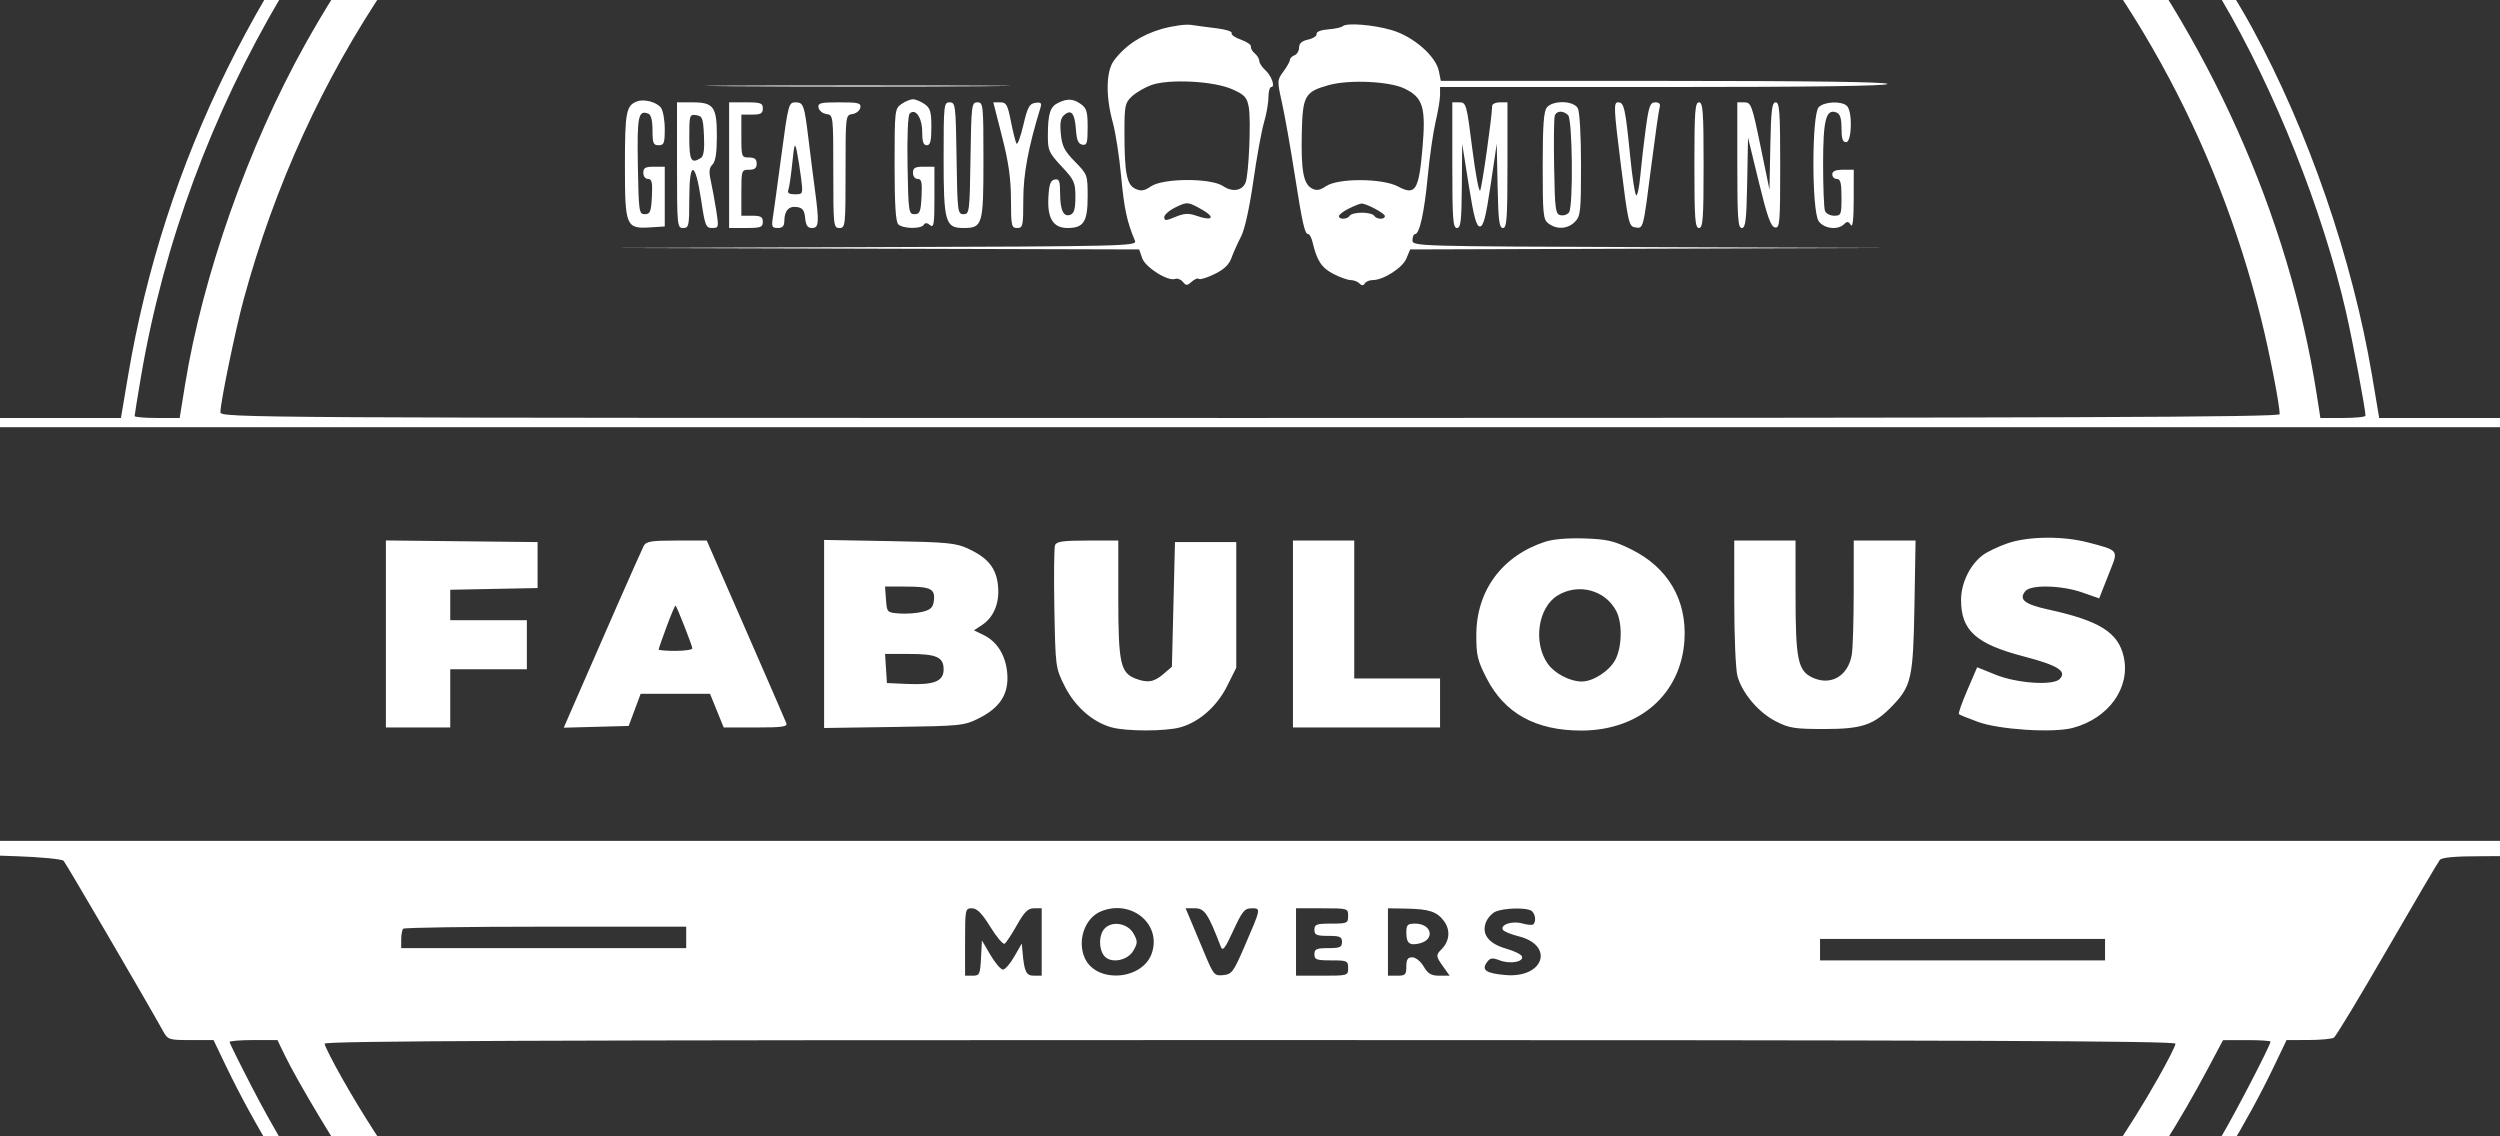 <svg width="132" height="60" viewBox="0 0 132 60" fill="none" xmlns="http://www.w3.org/2000/svg">
<rect x="0" y="0" width="132" height="60" fill="#333333" stroke="none"/>
<path fill-rule="evenodd" clip-rule="evenodd" d="M60.583 -29.916C56.872 -29.658 51.288 -28.471 46.92 -27.01C37.457 -23.847 28.325 -17.935 21.877 -10.798C13.778 -1.835 8.671 8.518 6.761 19.845L6.386 22.069H2.377H-1.632L-1.59 33.598L-1.549 45.126L0.83 45.207C2.139 45.251 3.277 45.361 3.359 45.45C3.484 45.585 7.721 52.84 8.597 54.418C8.866 54.903 8.9 54.915 10.073 54.915H11.274L11.915 56.251C14.956 62.588 19.852 69.174 25.148 74.054C34.332 82.516 44.869 87.556 57.398 89.481C59.583 89.817 60.908 89.913 64.354 89.982C71.61 90.127 77.201 89.417 83.235 87.583C92.451 84.784 100.495 80.103 107.557 73.431C112.387 68.868 117.193 62.291 120.056 56.324L120.732 54.915L121.885 54.913C122.519 54.911 123.124 54.855 123.229 54.789C123.334 54.722 124.598 52.63 126.037 50.139C127.476 47.649 128.728 45.52 128.818 45.409C128.936 45.265 129.625 45.207 131.21 45.207C133.382 45.207 133.439 45.198 133.534 44.843C133.664 44.359 133.665 23.223 133.535 22.575L133.434 22.069H129.527H125.621L125.247 19.845C124.209 13.671 121.886 6.936 118.907 1.461C117.568 -1 114.561 -5.565 113.002 -7.505C105.354 -17.014 95 -24.048 83.525 -27.529C77.531 -29.347 72.557 -30.039 65.76 -29.998C63.358 -29.984 61.028 -29.947 60.583 -29.916ZM61.392 -29.272C53.159 -28.73 44.106 -25.92 36.313 -21.487C34.518 -20.466 30.597 -17.803 28.971 -16.499C17.625 -7.407 9.849 5.74 7.441 19.903C7.258 20.981 7.108 21.909 7.108 21.966C7.108 22.023 7.643 22.069 8.297 22.069H9.487L9.768 20.33C10.702 14.555 13.113 7.717 16.107 2.349C24.216 -12.184 37.907 -22.305 54.213 -25.821C58.007 -26.639 59.897 -26.829 65.032 -26.908C70.571 -26.994 73.136 -26.775 77.721 -25.821C86.476 -24 94.724 -20.094 101.842 -14.398C104.126 -12.571 108.562 -8.13 110.391 -5.841C116.622 1.954 120.856 11.416 122.321 20.815L122.516 22.069H123.707C124.363 22.069 124.898 22.015 124.898 21.948C124.895 21.597 124.226 18.033 123.873 16.487C122.646 11.114 120.103 4.731 117.285 -0.05C113.589 -6.322 108.451 -12.196 102.651 -16.779C94.629 -23.119 84.386 -27.461 74.093 -28.884C70.874 -29.329 64.991 -29.509 61.392 -29.272ZM63.172 -24.904C52.316 -24.351 41.728 -20.523 33.083 -14.027C23.103 -6.528 16.139 3.753 12.86 15.829C12.429 17.416 11.638 21.255 11.638 21.759C11.638 22.064 12.508 22.069 66.003 22.069C109.388 22.069 120.368 22.029 120.368 21.867C120.367 21.378 119.825 18.594 119.393 16.859C117.005 7.264 112.279 -1.276 105.496 -8.248C94.337 -19.72 79.1 -25.716 63.172 -24.904ZM65.259 -13.81L64.606 -11.828L62.352 -11.747L60.097 -11.666L61.904 -10.324L63.71 -8.981L62.998 -6.857C62.606 -5.688 62.303 -4.715 62.324 -4.694C62.345 -4.673 63.145 -5.232 64.102 -5.936C65.059 -6.641 65.915 -7.217 66.005 -7.217C66.133 -7.217 68.419 -5.612 69.519 -4.75C69.741 -4.576 69.577 -5.196 68.771 -7.573L68.294 -8.98L70.102 -10.323L71.909 -11.666L69.655 -11.747L67.4 -11.828L66.747 -13.81C66.388 -14.9 66.053 -15.792 66.003 -15.792C65.953 -15.792 65.619 -14.9 65.259 -13.81ZM56.215 -10.294L55.752 -8.846L54.235 -8.8L52.718 -8.754L53.94 -7.88C54.612 -7.4 55.163 -6.995 55.163 -6.98C55.163 -6.966 54.949 -6.321 54.687 -5.548C54.426 -4.775 54.249 -4.143 54.295 -4.143C54.341 -4.143 54.915 -4.518 55.572 -4.976L56.767 -5.81L57.923 -4.967C58.559 -4.502 59.108 -4.151 59.143 -4.186C59.178 -4.221 59.025 -4.784 58.803 -5.438C58.58 -6.092 58.398 -6.716 58.398 -6.825C58.398 -6.935 58.924 -7.413 59.567 -7.889L60.735 -8.754L59.217 -8.835L57.699 -8.916L57.243 -10.274C56.992 -11.022 56.762 -11.658 56.732 -11.688C56.702 -11.717 56.47 -11.09 56.215 -10.294ZM74.796 -10.372L74.31 -8.916L72.791 -8.835L71.272 -8.754L72.44 -7.889C73.082 -7.413 73.608 -6.935 73.608 -6.825C73.608 -6.716 73.426 -6.092 73.204 -5.438C72.981 -4.784 72.828 -4.221 72.863 -4.186C72.898 -4.151 73.447 -4.502 74.083 -4.967L75.24 -5.81L76.434 -4.976C77.091 -4.518 77.666 -4.143 77.711 -4.143C77.757 -4.143 77.58 -4.775 77.319 -5.548C77.058 -6.321 76.844 -6.966 76.844 -6.98C76.844 -6.995 77.394 -7.4 78.066 -7.88L79.289 -8.754L77.775 -8.8L76.261 -8.846L75.772 -10.337L75.283 -11.828L74.796 -10.372ZM50.082 -7.847C50.043 -7.723 49.908 -7.294 49.783 -6.893L49.555 -6.165L48.541 -6.084L47.527 -6.003L48.27 -5.481C49.093 -4.903 49.121 -4.81 48.771 -3.819C48.415 -2.809 48.455 -2.777 49.28 -3.407C49.693 -3.722 50.102 -3.981 50.189 -3.981C50.275 -3.981 50.702 -3.72 51.136 -3.401C51.571 -3.082 51.926 -2.852 51.926 -2.89C51.926 -2.928 51.781 -3.383 51.603 -3.9C51.425 -4.417 51.279 -4.854 51.279 -4.871C51.279 -4.887 51.644 -5.149 52.09 -5.452L52.9 -6.003L51.887 -6.084L50.875 -6.165L50.595 -7.038C50.28 -8.022 50.186 -8.171 50.082 -7.847ZM81.43 -7.107L81.132 -6.165L80.119 -6.084L79.106 -6.003L79.917 -5.452C80.362 -5.149 80.727 -4.887 80.727 -4.871C80.727 -4.854 80.582 -4.417 80.403 -3.9C80.225 -3.383 80.08 -2.928 80.08 -2.89C80.08 -2.852 80.436 -3.082 80.87 -3.401C81.305 -3.72 81.731 -3.981 81.818 -3.981C81.904 -3.981 82.313 -3.722 82.726 -3.407C83.552 -2.777 83.591 -2.809 83.235 -3.819C82.885 -4.81 82.913 -4.903 83.736 -5.481L84.48 -6.003L83.458 -6.084L82.436 -6.165L82.183 -7.006C82.044 -7.469 81.885 -7.893 81.829 -7.948C81.774 -8.004 81.594 -7.625 81.43 -7.107ZM61.322 1.534C60.259 1.841 59.406 2.407 58.816 3.197C58.398 3.756 58.373 5.082 58.754 6.456C58.902 6.99 59.102 8.285 59.199 9.334C59.356 11.027 59.505 11.721 59.931 12.724C60.044 12.991 59.301 13.009 46.159 13.049L32.268 13.091L46.207 13.131L60.147 13.17L60.307 13.63C60.478 14.121 61.671 14.871 62.049 14.726C62.164 14.682 62.347 14.752 62.455 14.883C62.627 15.091 62.685 15.089 62.925 14.873C63.075 14.737 63.243 14.671 63.298 14.726C63.353 14.78 63.721 14.668 64.117 14.477C64.629 14.229 64.891 13.979 65.025 13.609C65.129 13.323 65.355 12.82 65.527 12.491C65.718 12.129 65.972 10.982 66.173 9.579C66.355 8.306 66.61 6.905 66.739 6.466C66.868 6.028 66.974 5.427 66.974 5.132C66.974 4.836 67.04 4.595 67.121 4.595C67.35 4.595 67.136 3.998 66.796 3.69C66.627 3.537 66.489 3.323 66.489 3.214C66.489 3.105 66.382 2.928 66.251 2.819C66.121 2.711 66.029 2.548 66.049 2.456C66.068 2.365 65.829 2.202 65.518 2.093C65.206 1.985 64.988 1.83 65.032 1.749C65.077 1.668 64.729 1.555 64.259 1.497C63.789 1.44 63.17 1.357 62.883 1.314C62.597 1.27 61.895 1.37 61.322 1.534ZM70.892 1.386C70.828 1.448 70.485 1.522 70.129 1.55C69.742 1.581 69.497 1.678 69.518 1.792C69.538 1.896 69.338 2.03 69.073 2.088C68.74 2.161 68.592 2.291 68.592 2.509C68.592 2.683 68.483 2.867 68.349 2.918C68.216 2.969 68.107 3.079 68.107 3.162C68.107 3.245 67.953 3.521 67.766 3.775C67.431 4.227 67.43 4.26 67.689 5.427C67.834 6.082 68.13 7.746 68.346 9.125C68.774 11.857 68.889 12.361 69.079 12.361C69.148 12.361 69.251 12.562 69.308 12.806C69.531 13.761 69.778 14.136 70.393 14.457C70.743 14.639 71.158 14.788 71.315 14.788C71.473 14.788 71.681 14.867 71.777 14.964C71.904 15.091 71.984 15.091 72.062 14.964C72.122 14.867 72.31 14.788 72.48 14.788C73.045 14.788 74.054 14.142 74.258 13.648L74.456 13.17L87.097 13.131L99.739 13.091L87.159 13.049C74.714 13.007 74.579 13.003 74.579 12.684C74.579 12.506 74.64 12.361 74.715 12.361C74.953 12.361 75.207 11.205 75.388 9.287C75.486 8.264 75.671 6.977 75.8 6.429C75.929 5.88 76.035 5.243 76.035 5.013V4.595H87.846C95.613 4.595 99.658 4.539 99.658 4.433C99.658 4.327 95.62 4.271 87.867 4.271H76.075L75.972 3.756C75.814 2.963 74.633 1.931 73.5 1.595C72.521 1.304 71.093 1.19 70.892 1.386ZM60.77 4.498C60.428 4.625 59.972 4.893 59.758 5.095C59.4 5.432 59.37 5.581 59.371 7.009C59.373 9.152 59.493 9.762 59.953 9.971C60.249 10.106 60.421 10.078 60.779 9.836C61.422 9.4 63.942 9.394 64.579 9.826C65.067 10.157 65.585 10.078 65.764 9.645C65.938 9.227 66.061 6.326 65.933 5.648C65.837 5.135 65.717 5.006 65.063 4.713C64.088 4.275 61.693 4.155 60.77 4.498ZM70.155 4.494C68.892 4.848 68.777 5.053 68.735 7.022C68.692 9.005 68.82 9.71 69.263 9.947C69.511 10.08 69.683 10.053 70.019 9.827C70.66 9.396 73.003 9.409 73.821 9.849C74.734 10.34 74.915 10.055 75.107 7.817C75.293 5.655 75.138 5.145 74.148 4.672C73.348 4.289 71.223 4.194 70.155 4.494ZM38.78 4.554C42.362 4.579 48.223 4.579 51.805 4.554C55.387 4.53 52.456 4.51 45.293 4.51C38.129 4.51 35.198 4.53 38.78 4.554ZM33.643 5.351C33.061 5.567 32.996 5.906 32.996 8.727C32.996 11.966 33.047 12.089 34.352 12.005L35.099 11.957L35.099 10.379L35.099 8.802H34.533C34.075 8.802 33.967 8.863 33.967 9.125C33.967 9.31 34.075 9.449 34.217 9.449C34.42 9.449 34.459 9.626 34.42 10.379C34.377 11.185 34.328 11.309 34.047 11.309C33.739 11.309 33.722 11.187 33.679 8.733C33.634 6.121 33.7 5.797 34.235 6.002C34.375 6.056 34.452 6.365 34.452 6.877C34.452 7.561 34.496 7.669 34.776 7.669C35.059 7.669 35.099 7.561 35.099 6.81C35.099 6.338 35.008 5.832 34.897 5.686C34.67 5.39 34.012 5.214 33.643 5.351ZM47.594 5.494C47.245 5.739 47.234 5.831 47.234 8.698C47.234 10.778 47.291 11.707 47.428 11.844C47.667 12.083 48.633 12.1 48.776 11.868C48.848 11.752 48.953 11.758 49.109 11.888C49.303 12.049 49.338 11.831 49.338 10.439V8.802H48.771C48.313 8.802 48.205 8.863 48.205 9.125C48.205 9.31 48.313 9.449 48.456 9.449C48.659 9.449 48.697 9.626 48.658 10.379C48.616 11.185 48.566 11.309 48.286 11.309C47.978 11.309 47.96 11.187 47.918 8.733C47.891 7.196 47.937 6.092 48.032 5.997C48.335 5.695 48.691 6.215 48.691 6.961C48.691 7.482 48.754 7.669 48.933 7.669C49.122 7.669 49.176 7.454 49.176 6.707C49.176 5.897 49.119 5.706 48.816 5.494C48.618 5.355 48.343 5.242 48.205 5.242C48.067 5.242 47.792 5.355 47.594 5.494ZM55.864 5.433C55.446 5.635 55.33 6.007 55.327 7.15C55.325 7.943 55.378 8.064 56.052 8.785C56.721 9.5 56.781 9.631 56.781 10.401C56.781 11.02 56.713 11.265 56.522 11.338C56.155 11.479 55.977 11.11 55.974 10.206C55.972 9.55 55.926 9.434 55.688 9.479C55.469 9.521 55.394 9.726 55.356 10.395C55.291 11.529 55.604 12.038 56.368 12.038C57.22 12.038 57.428 11.711 57.428 10.374C57.428 9.237 57.417 9.207 56.758 8.536C56.201 7.969 56.075 7.72 56.012 7.067C55.955 6.468 56 6.228 56.204 6.06C56.571 5.755 56.75 5.99 56.811 6.859C56.848 7.397 56.935 7.599 57.145 7.639C57.389 7.685 57.428 7.559 57.428 6.719C57.428 5.897 57.372 5.707 57.068 5.494C56.658 5.206 56.364 5.192 55.864 5.433ZM35.746 8.721C35.746 11.93 35.757 12.038 36.07 12.038C36.371 12.038 36.394 11.93 36.394 10.487C36.394 8.445 36.71 8.479 37.019 10.554C37.222 11.915 37.27 12.038 37.601 12.038C37.95 12.038 37.958 12.006 37.817 11.107C37.737 10.595 37.607 9.893 37.53 9.547C37.422 9.069 37.444 8.86 37.619 8.686C37.78 8.525 37.85 8.069 37.85 7.184C37.85 5.629 37.684 5.404 36.544 5.404H35.746V8.721ZM38.497 8.721V12.038H39.387C40.169 12.038 40.277 11.998 40.277 11.714C40.277 11.452 40.169 11.39 39.711 11.39H39.144V10.177C39.144 8.99 39.153 8.963 39.549 8.963C39.845 8.963 39.953 8.877 39.953 8.64C39.953 8.402 39.845 8.316 39.549 8.316C39.156 8.316 39.144 8.284 39.144 7.184V6.051H39.711C40.169 6.051 40.277 5.989 40.277 5.727C40.277 5.443 40.169 5.404 39.387 5.404H38.497V8.721ZM41.258 8.195C41.054 9.73 40.849 11.223 40.803 11.512C40.731 11.967 40.766 12.038 41.065 12.038C41.314 12.038 41.41 11.937 41.412 11.674C41.416 11.127 41.644 10.87 42.075 10.931C42.378 10.974 42.472 11.099 42.512 11.512C42.55 11.907 42.641 12.038 42.876 12.038C43.24 12.038 43.261 11.759 43.027 10.015C42.943 9.392 42.795 8.227 42.699 7.426C42.468 5.523 42.427 5.404 41.995 5.404C41.646 5.404 41.615 5.519 41.258 8.195ZM43.219 5.687C43.249 5.843 43.436 5.993 43.636 6.022C43.996 6.073 43.998 6.09 43.998 9.056C43.998 11.93 44.01 12.038 44.322 12.038C44.634 12.038 44.645 11.93 44.645 9.056C44.645 6.09 44.648 6.073 45.008 6.022C45.207 5.993 45.395 5.843 45.424 5.687C45.472 5.439 45.336 5.404 44.322 5.404C43.308 5.404 43.172 5.439 43.219 5.687ZM49.823 8.361C49.823 11.731 49.911 12.038 50.872 12.038C51.88 12.038 51.926 11.881 51.926 8.467C51.926 5.523 51.914 5.404 51.607 5.404C51.301 5.404 51.285 5.538 51.242 8.357C51.2 11.187 51.185 11.309 50.875 11.309C50.565 11.309 50.549 11.187 50.507 8.357C50.465 5.538 50.448 5.404 50.143 5.404C49.836 5.404 49.823 5.523 49.823 8.361ZM52.911 7.224C53.255 8.572 53.377 9.433 53.379 10.541C53.382 11.929 53.406 12.038 53.706 12.038C54.007 12.038 54.03 11.93 54.03 10.541C54.031 9.188 54.297 7.765 54.94 5.674C55.012 5.438 54.956 5.388 54.663 5.431C54.352 5.476 54.254 5.66 54.031 6.61C53.885 7.229 53.724 7.666 53.671 7.581C53.619 7.496 53.487 6.971 53.377 6.415C53.204 5.531 53.133 5.404 52.813 5.404H52.447L52.911 7.224ZM76.682 8.721C76.682 11.561 76.717 12.038 76.925 12.038C77.128 12.038 77.17 11.675 77.185 9.813L77.203 7.588L77.549 9.772C77.816 11.452 77.952 11.957 78.138 11.957C78.326 11.957 78.454 11.462 78.705 9.772L79.028 7.588L79.073 9.813C79.11 11.643 79.16 12.038 79.356 12.038C79.558 12.038 79.594 11.533 79.594 8.721V5.404H79.19C78.968 5.404 78.785 5.492 78.785 5.599C78.785 6.115 78.252 9.879 78.153 10.059C78.091 10.172 77.903 9.171 77.734 7.834C77.439 5.494 77.414 5.404 77.055 5.404H76.682V8.721ZM81.677 5.671C81.508 5.876 81.455 6.607 81.455 8.759C81.455 11.363 81.479 11.596 81.769 11.808C82.212 12.132 82.775 12.093 83.154 11.714C83.452 11.416 83.478 11.175 83.478 8.71C83.478 7.172 83.406 5.896 83.31 5.717C83.093 5.312 82.001 5.281 81.677 5.671ZM85.578 8.68C85.966 11.792 86.005 11.959 86.345 12.008C86.776 12.069 86.754 12.157 87.204 8.64C87.392 7.171 87.582 5.843 87.626 5.687C87.683 5.488 87.615 5.404 87.396 5.404C87.131 5.404 87.06 5.595 86.902 6.739C86.801 7.473 86.67 8.605 86.611 9.255C86.552 9.905 86.45 10.378 86.385 10.307C86.319 10.235 86.182 9.34 86.08 8.316C85.82 5.705 85.754 5.404 85.438 5.404C85.192 5.404 85.204 5.682 85.578 8.68ZM89.464 8.721C89.464 11.561 89.499 12.038 89.707 12.038C89.915 12.038 89.95 11.561 89.95 8.721C89.95 5.88 89.915 5.404 89.707 5.404C89.499 5.404 89.464 5.88 89.464 8.721ZM91.73 8.721C91.73 11.534 91.766 12.038 91.968 12.038C92.165 12.038 92.214 11.625 92.251 9.651L92.296 7.264L92.865 9.609C93.306 11.422 93.498 11.966 93.715 12.007C93.973 12.057 93.995 11.801 93.995 8.733C93.995 5.909 93.959 5.404 93.757 5.404C93.56 5.404 93.51 5.807 93.473 7.709L93.428 10.015L92.953 7.709C92.507 5.544 92.455 5.404 92.104 5.404H91.73V8.721ZM96.029 5.658C95.656 6.031 95.654 11.146 96.026 11.678C96.306 12.078 97.039 12.165 97.367 11.837C97.527 11.677 97.599 11.685 97.72 11.877C97.822 12.038 97.874 11.593 97.876 10.541L97.878 8.963H97.312C96.916 8.963 96.745 9.037 96.745 9.206C96.745 9.34 96.855 9.449 96.988 9.449C97.177 9.449 97.231 9.664 97.231 10.42C97.231 11.336 97.209 11.39 96.844 11.39C96.631 11.39 96.412 11.275 96.358 11.134C96.304 10.994 96.26 9.879 96.26 8.657C96.26 6.318 96.413 5.727 96.965 5.939C97.157 6.013 97.231 6.243 97.231 6.774C97.231 7.318 97.293 7.507 97.474 7.507C97.778 7.507 97.819 5.895 97.522 5.598C97.245 5.321 96.329 5.358 96.029 5.658ZM82.093 6.098C82.049 6.213 82.033 7.432 82.058 8.806C82.099 11.104 82.127 11.31 82.407 11.364C82.574 11.396 82.773 11.324 82.849 11.204C83.072 10.853 83.026 6.312 82.798 6.083C82.543 5.829 82.194 5.836 82.093 6.098ZM36.394 7.253C36.394 8.489 36.494 8.666 37.009 8.339C37.155 8.247 37.204 7.889 37.17 7.169C37.127 6.234 37.086 6.127 36.758 6.08C36.408 6.03 36.394 6.076 36.394 7.253ZM41.832 8.616C41.765 9.27 41.671 9.907 41.623 10.032C41.562 10.191 41.665 10.258 41.97 10.258C42.4 10.258 42.403 10.25 42.295 9.39C42.236 8.913 42.134 8.276 42.07 7.975C41.968 7.497 41.938 7.579 41.832 8.616ZM62.08 10.941C61.746 11.101 61.473 11.336 61.473 11.464C61.473 11.665 61.553 11.664 62.057 11.454C62.507 11.265 62.754 11.249 63.133 11.381C64.105 11.72 64.21 11.452 63.293 10.97C62.704 10.66 62.669 10.659 62.08 10.941ZM71.221 11.01C70.932 11.152 70.695 11.333 70.695 11.411C70.695 11.605 71.139 11.59 71.262 11.39C71.317 11.301 71.608 11.229 71.909 11.229C72.21 11.229 72.501 11.301 72.556 11.39C72.68 11.591 73.122 11.605 73.122 11.409C73.122 11.265 72.141 10.74 71.885 10.747C71.809 10.749 71.511 10.867 71.221 11.01ZM-0.876 24.132C-1.012 26.186 -1.012 36.05 -0.876 40.731L-0.769 44.398H66.029H132.827V33.476V22.555H66.028H-0.772L-0.876 24.132ZM81.588 28.603C79.314 29.346 77.959 31.172 77.95 33.508C77.945 34.589 78.01 34.867 78.486 35.8C79.437 37.662 81.08 38.573 83.49 38.573C86.564 38.573 88.759 36.65 88.939 33.8C89.074 31.675 88.065 29.959 86.121 29.002C85.212 28.554 84.851 28.47 83.66 28.43C82.793 28.401 82.008 28.466 81.588 28.603ZM105.992 28.689C105.516 28.854 104.933 29.131 104.698 29.306C104.023 29.806 103.547 30.78 103.544 31.664C103.538 33.288 104.327 34.001 106.864 34.662C108.659 35.13 109.159 35.448 108.746 35.858C108.393 36.209 106.494 36.079 105.374 35.627L104.394 35.231L103.877 36.434C103.592 37.095 103.39 37.667 103.428 37.705C103.465 37.742 103.925 37.929 104.449 38.12C105.571 38.529 108.427 38.708 109.45 38.432C111.346 37.922 112.498 36.308 112.132 34.677C111.844 33.396 110.863 32.778 108.183 32.19C106.891 31.907 106.571 31.654 106.941 31.209C107.23 30.86 108.856 30.9 109.944 31.282L110.837 31.596L110.975 31.242C111.051 31.047 111.264 30.507 111.449 30.042C111.844 29.049 111.851 29.056 110.229 28.636C108.899 28.291 107.077 28.314 105.992 28.689ZM20.375 33.474V38.411H22.074H23.773V36.874V35.337H25.796H27.818V34.043V32.748H25.796H23.773V31.944V31.139L26.079 31.094L28.384 31.049V29.836V28.622L24.38 28.579L20.375 28.536V33.474ZM33.985 28.83C33.861 29.061 31.635 34.119 30.067 37.729L29.767 38.422L31.48 38.376L33.194 38.33L33.511 37.481L33.827 36.631H35.658H37.489L37.85 37.521L38.211 38.411H39.908C41.319 38.411 41.591 38.372 41.516 38.178C41.467 38.05 40.502 35.829 39.372 33.243L37.316 28.541H35.728C34.37 28.541 34.117 28.583 33.985 28.83ZM43.513 33.473V38.438L47.194 38.384C50.743 38.332 50.904 38.316 51.684 37.926C52.807 37.364 53.27 36.636 53.184 35.565C53.107 34.61 52.655 33.877 51.924 33.523L51.425 33.282L51.834 33.013C52.473 32.595 52.783 31.846 52.696 30.936C52.606 29.998 52.172 29.458 51.117 28.969C50.468 28.668 50.019 28.625 46.951 28.57L43.513 28.509V33.473ZM55.707 28.784C55.655 28.917 55.639 30.428 55.671 32.141C55.728 35.226 55.733 35.265 56.214 36.227C56.751 37.301 57.689 38.127 58.686 38.404C59.462 38.62 61.542 38.62 62.318 38.404C63.315 38.127 64.253 37.301 64.79 36.227L65.275 35.256V31.939V28.622H63.657H62.039L61.958 31.913L61.877 35.204L61.423 35.594C60.932 36.016 60.589 36.071 59.954 35.829C59.162 35.528 59.046 34.99 59.046 31.624V28.541H57.423C56.13 28.541 55.781 28.591 55.707 28.784ZM68.268 33.476V38.411H72.152H76.035V37.117V35.822H73.77H71.504V32.182V28.541H69.886H68.268V33.476ZM91.569 31.818C91.569 33.62 91.645 35.365 91.737 35.697C91.987 36.599 92.845 37.614 93.75 38.079C94.469 38.448 94.742 38.492 96.337 38.492C98.333 38.492 98.948 38.279 99.933 37.252C100.922 36.22 101.018 35.781 101.083 31.98L101.142 28.541H99.51H97.878L97.876 31.252C97.875 32.742 97.83 34.23 97.776 34.559C97.588 35.697 96.66 36.235 95.686 35.77C94.927 35.409 94.806 34.808 94.805 31.413L94.804 28.541H93.186H91.568L91.569 31.818ZM46.78 31.656C46.829 32.338 46.836 32.344 47.502 32.393C47.872 32.42 48.418 32.379 48.716 32.302C49.148 32.191 49.267 32.071 49.31 31.705C49.381 31.093 49.141 30.974 47.832 30.971L46.73 30.968L46.78 31.656ZM82.242 31.441C81.201 32.076 80.935 33.942 81.728 35.055C82.09 35.564 82.898 35.984 83.515 35.984C84.117 35.984 84.967 35.435 85.285 34.842C85.644 34.172 85.672 32.908 85.342 32.269C84.764 31.152 83.34 30.771 82.242 31.441ZM35.201 33.075C34.967 33.706 34.776 34.255 34.776 34.294C34.776 34.334 35.176 34.366 35.666 34.366C36.155 34.366 36.555 34.306 36.555 34.232C36.555 34.102 35.758 32.066 35.67 31.974C35.646 31.948 35.435 32.444 35.201 33.075ZM46.78 35.297L46.83 36.065L47.894 36.112C49.32 36.176 49.823 35.976 49.823 35.347C49.823 34.691 49.454 34.528 47.964 34.528H46.731L46.78 35.297ZM50.956 49.737V51.517H51.352C51.721 51.517 51.752 51.453 51.797 50.587L51.846 49.656L52.297 50.425C52.546 50.848 52.842 51.194 52.955 51.194C53.069 51.194 53.339 50.884 53.555 50.506L53.949 49.818L53.993 50.304C54.087 51.325 54.183 51.517 54.599 51.517H55.001V49.737V47.958H54.598C54.278 47.958 54.091 48.141 53.692 48.847C53.416 49.337 53.124 49.778 53.043 49.828C52.962 49.878 52.623 49.479 52.29 48.94C51.841 48.214 51.59 47.961 51.32 47.959C50.964 47.958 50.956 47.999 50.956 49.737ZM58.138 48.116C57.277 48.464 56.859 49.67 57.28 50.593C57.896 51.945 60.347 51.753 60.821 50.316C61.329 48.779 59.733 47.471 58.138 48.116ZM62.856 48.564C62.997 48.898 63.334 49.703 63.605 50.353C64.077 51.481 64.121 51.533 64.589 51.486C65.037 51.44 65.129 51.317 65.695 50.008C66.591 47.938 66.587 47.958 66.085 47.958C65.715 47.958 65.591 48.109 65.12 49.131C64.676 50.097 64.558 50.246 64.456 49.98C63.789 48.239 63.599 47.958 63.098 47.958H62.601L62.856 48.564ZM68.43 49.737V51.517H69.805C71.165 51.517 71.181 51.512 71.181 51.113C71.181 50.73 71.132 50.708 70.291 50.708C69.509 50.708 69.401 50.669 69.401 50.385C69.401 50.109 69.509 50.061 70.129 50.061C70.749 50.061 70.857 50.013 70.857 49.737C70.857 49.462 70.749 49.414 70.129 49.414C69.509 49.414 69.401 49.366 69.401 49.09C69.401 48.806 69.509 48.767 70.291 48.767C71.132 48.767 71.181 48.745 71.181 48.362C71.181 47.962 71.165 47.958 69.805 47.958H68.43V49.737ZM73.284 49.737V51.517H73.77C74.201 51.517 74.255 51.463 74.255 51.032C74.255 50.659 74.328 50.546 74.569 50.546C74.747 50.546 75.009 50.757 75.171 51.032C75.399 51.417 75.569 51.517 76 51.517H76.542L76.208 51.047C75.808 50.486 75.803 50.432 76.115 50.119C76.541 49.694 76.592 49.101 76.244 48.635C75.865 48.127 75.46 47.995 74.215 47.974L73.284 47.958V49.737ZM78.985 48.125C78.784 48.206 78.545 48.466 78.455 48.703C78.216 49.331 78.605 49.829 79.538 50.093C79.956 50.211 80.326 50.395 80.362 50.502C80.457 50.788 79.735 50.915 79.189 50.708C78.79 50.556 78.681 50.572 78.507 50.811C78.207 51.221 78.468 51.397 79.506 51.483C81.518 51.65 82.09 49.916 80.181 49.436C79.78 49.335 79.409 49.183 79.357 49.098C79.189 48.826 79.843 48.606 80.371 48.757C80.642 48.835 80.906 48.857 80.958 48.806C81.145 48.618 81.044 48.151 80.795 48.056C80.427 47.914 79.413 47.953 78.985 48.125ZM58.338 49.012C58.022 49.328 57.995 50.052 58.284 50.447C58.613 50.897 59.539 50.74 59.85 50.182C60.072 49.783 60.072 49.692 59.85 49.292C59.551 48.755 58.744 48.606 58.338 49.012ZM74.255 49.242C74.255 49.808 74.425 49.944 74.964 49.809C75.787 49.602 75.592 48.767 74.721 48.767C74.313 48.767 74.255 48.826 74.255 49.242ZM21.292 49.036C21.233 49.095 21.184 49.35 21.184 49.602V50.061H28.708H36.232V49.495V48.928H28.816C24.737 48.928 21.351 48.977 21.292 49.036ZM96.098 50.142V50.708H103.622H111.146V50.142V49.575H103.622H96.098V50.142ZM12.123 55.019C12.123 55.076 12.655 56.151 13.305 57.406C17.959 66.399 24.664 73.831 33.319 79.592C36.336 81.6 38.751 82.94 41.617 84.197C49.175 87.511 56.367 89.139 64.304 89.333C74.47 89.582 83.128 87.71 92.134 83.314C102.598 78.208 111.354 70.099 117.275 60.034C118.068 58.687 119.883 55.182 119.883 54.999C119.883 54.953 119.319 54.916 118.629 54.918L117.375 54.921L116.581 56.414C113.626 61.97 110.211 66.538 105.776 70.867C96.513 79.909 84.381 85.543 71.486 86.793C68.347 87.097 60.72 86.921 57.862 86.478C49.102 85.121 41.408 82.158 34.226 77.376C28.439 73.522 23.171 68.321 19.037 62.38C17.824 60.637 15.725 57.138 15.02 55.684L14.648 54.915H13.386C12.691 54.915 12.123 54.962 12.123 55.019ZM17.139 55.107C17.139 55.212 17.554 56.032 18.06 56.927C26.913 72.585 42.701 82.924 60.434 84.678C69.627 85.587 78.15 84.355 86.872 80.856C98.079 76.361 107.83 67.743 113.946 56.927C114.453 56.032 114.867 55.212 114.867 55.107C114.867 54.959 103.588 54.915 66.003 54.915C28.419 54.915 17.139 54.959 17.139 55.107ZM38.659 61.711C38.659 63.045 38.685 63.167 38.974 63.167C39.234 63.167 39.297 63.035 39.337 62.398L39.387 61.63L39.753 62.249C39.955 62.59 40.209 62.839 40.319 62.803C40.429 62.767 40.682 62.452 40.881 62.102L41.242 61.468L41.245 62.317C41.247 63.058 41.289 63.167 41.571 63.167C41.871 63.167 41.895 63.059 41.895 61.711C41.895 60.378 41.868 60.254 41.581 60.254C41.372 60.254 41.122 60.523 40.827 61.063C40.585 61.508 40.337 61.872 40.277 61.872C40.216 61.872 39.968 61.508 39.726 61.063C39.432 60.523 39.182 60.254 38.972 60.254C38.685 60.254 38.659 60.378 38.659 61.711ZM42.853 60.727C42.53 61.05 42.38 61.362 42.38 61.711C42.38 62.449 43.138 63.167 43.917 63.167C44.697 63.167 45.454 62.449 45.454 61.711C45.454 60.972 44.697 60.254 43.917 60.254C43.48 60.254 43.203 60.377 42.853 60.727ZM45.67 60.485C46.474 62.579 46.797 63.167 47.146 63.167C47.439 63.167 47.58 62.995 47.844 62.317C48.026 61.85 48.292 61.195 48.435 60.861C48.687 60.272 48.685 60.254 48.361 60.254C48.109 60.254 47.919 60.498 47.578 61.263L47.128 62.271L46.737 61.263C46.411 60.421 46.283 60.254 45.964 60.254C45.7 60.254 45.609 60.326 45.67 60.485ZM49.014 61.711V63.167H50.147C51.046 63.167 51.279 63.117 51.279 62.924C51.279 62.741 51.081 62.681 50.47 62.681C49.715 62.681 49.661 62.654 49.661 62.277C49.661 61.913 49.726 61.872 50.309 61.872C50.776 61.872 50.956 61.805 50.956 61.63C50.956 61.455 50.776 61.387 50.309 61.387C49.769 61.387 49.661 61.333 49.661 61.063C49.661 60.788 49.769 60.74 50.389 60.74C50.929 60.74 51.117 60.677 51.117 60.497C51.117 60.306 50.893 60.254 50.066 60.254H49.014V61.711ZM53.224 61.508C52.934 62.198 52.661 62.853 52.618 62.965C52.485 63.306 53.195 63.194 53.383 62.843C53.504 62.616 53.721 62.52 54.111 62.52C54.5 62.52 54.717 62.616 54.839 62.843C54.992 63.129 55.648 63.316 55.648 63.074C55.648 63.022 55.385 62.367 55.062 61.617C54.577 60.487 54.415 60.254 54.114 60.254C53.815 60.254 53.659 60.474 53.224 61.508ZM55.971 61.711C55.971 63.046 55.998 63.167 56.287 63.167C56.552 63.167 56.609 63.035 56.651 62.326L56.7 61.485L57.34 62.326C57.692 62.789 58.11 63.167 58.27 63.167C58.528 63.167 58.56 63.003 58.56 61.711C58.56 60.375 58.534 60.254 58.245 60.254C57.98 60.254 57.922 60.387 57.881 61.095L57.832 61.937L57.192 61.095C56.84 60.632 56.422 60.254 56.262 60.254C56.004 60.254 55.971 60.418 55.971 61.711ZM59.208 61.711V63.167H60.191C61.062 63.167 61.228 63.113 61.647 62.694C61.97 62.371 62.12 62.059 62.12 61.711C62.12 61.362 61.97 61.05 61.647 60.727C61.228 60.308 61.062 60.254 60.191 60.254H59.208V61.711ZM64.049 60.727C63.726 61.05 63.576 61.362 63.576 61.711C63.576 62.801 65.065 63.575 65.932 62.935C66.365 62.615 66.049 62.288 65.504 62.493C64.721 62.788 64.057 62.167 64.308 61.377C64.443 60.949 65.003 60.739 65.504 60.928C66.049 61.134 66.365 60.806 65.932 60.486C65.397 60.092 64.581 60.196 64.049 60.727ZM66.977 61.508C66.687 62.198 66.414 62.853 66.371 62.965C66.238 63.306 66.948 63.194 67.136 62.843C67.257 62.616 67.475 62.52 67.864 62.52C68.253 62.52 68.471 62.616 68.592 62.843C68.745 63.129 69.401 63.316 69.401 63.074C69.401 63.022 69.138 62.367 68.816 61.617C68.33 60.487 68.168 60.254 67.867 60.254C67.568 60.254 67.412 60.474 66.977 61.508ZM69.725 61.711C69.725 63.059 69.749 63.167 70.048 63.167C70.286 63.167 70.372 63.059 70.372 62.762C70.372 62.474 70.459 62.358 70.677 62.358C70.845 62.358 71.101 62.54 71.247 62.762C71.393 62.985 71.658 63.167 71.836 63.167C72.138 63.167 72.144 63.136 71.928 62.719C71.729 62.334 71.728 62.227 71.924 61.96C72.246 61.52 72.206 60.956 71.828 60.578C71.583 60.333 71.289 60.254 70.615 60.254H69.725V61.711ZM72.637 61.711V63.167H73.77C74.669 63.167 74.902 63.117 74.902 62.924C74.902 62.741 74.704 62.681 74.093 62.681C73.338 62.681 73.284 62.654 73.284 62.277C73.284 61.913 73.349 61.872 73.931 61.872C74.399 61.872 74.579 61.805 74.579 61.63C74.579 61.455 74.399 61.387 73.931 61.387C73.392 61.387 73.284 61.333 73.284 61.063C73.284 60.788 73.392 60.74 74.012 60.74C74.552 60.74 74.74 60.677 74.74 60.497C74.74 60.306 74.516 60.254 73.689 60.254H72.637V61.711ZM76.52 61.711C76.52 63.045 76.546 63.167 76.835 63.167C77.096 63.167 77.158 63.035 77.199 62.398L77.248 61.63L77.615 62.249C77.816 62.59 78.071 62.839 78.181 62.803C78.291 62.767 78.544 62.452 78.742 62.102L79.104 61.468L79.106 62.317C79.109 63.058 79.15 63.167 79.433 63.167C79.732 63.167 79.756 63.059 79.756 61.711C79.756 60.378 79.73 60.254 79.443 60.254C79.233 60.254 78.983 60.523 78.689 61.063C78.447 61.508 78.199 61.872 78.138 61.872C78.078 61.872 77.83 61.508 77.588 61.063C77.293 60.523 77.043 60.254 76.834 60.254C76.547 60.254 76.52 60.378 76.52 61.711ZM80.715 60.727C80.392 61.05 80.242 61.362 80.242 61.711C80.242 62.449 81 63.167 81.779 63.167C82.558 63.167 83.316 62.449 83.316 61.711C83.316 60.972 82.558 60.254 81.779 60.254C81.341 60.254 81.065 60.377 80.715 60.727ZM83.532 60.485C84.335 62.579 84.659 63.167 85.008 63.167C85.3 63.167 85.441 62.995 85.706 62.317C85.888 61.85 86.154 61.195 86.296 60.861C86.549 60.272 86.546 60.254 86.223 60.254C85.97 60.254 85.781 60.498 85.44 61.263L84.989 62.271L84.598 61.263C84.272 60.421 84.144 60.254 83.825 60.254C83.561 60.254 83.47 60.326 83.532 60.485ZM86.876 61.711C86.876 63.059 86.9 63.167 87.199 63.167C87.499 63.167 87.523 63.059 87.523 61.711C87.523 60.362 87.499 60.254 87.199 60.254C86.9 60.254 86.876 60.362 86.876 61.711ZM88.17 61.711C88.17 63.046 88.196 63.167 88.485 63.167C88.751 63.167 88.808 63.035 88.849 62.326L88.898 61.485L89.538 62.326C89.891 62.789 90.308 63.167 90.468 63.167C90.726 63.167 90.759 63.003 90.759 61.711C90.759 60.375 90.733 60.254 90.444 60.254C90.178 60.254 90.121 60.387 90.079 61.095L90.031 61.937L89.391 61.095C89.038 60.632 88.62 60.254 88.46 60.254C88.203 60.254 88.17 60.418 88.17 61.711ZM91.717 60.727C91.394 61.05 91.244 61.362 91.244 61.711C91.244 62.448 92.002 63.167 92.779 63.167C93.67 63.167 93.995 62.927 93.995 62.271C93.995 61.819 93.933 61.711 93.671 61.711C93.438 61.711 93.348 61.819 93.348 62.098C93.348 62.311 93.238 62.527 93.103 62.579C92.733 62.721 92.094 62.418 91.975 62.043C91.714 61.22 92.474 60.57 93.272 60.933C93.586 61.077 93.726 61.073 93.878 60.919C94.173 60.619 93.592 60.254 92.819 60.254C92.34 60.254 92.078 60.367 91.717 60.727ZM43.552 60.919C42.876 61.169 42.937 62.374 43.635 62.556C44.106 62.679 44.628 62.404 44.735 61.975C44.93 61.198 44.306 60.64 43.552 60.919ZM59.855 61.711V62.724L60.461 62.625C60.794 62.571 61.158 62.402 61.27 62.25C61.734 61.614 61.36 60.942 60.461 60.796L59.855 60.697V61.711ZM70.372 61.306C70.372 61.712 70.444 61.872 70.625 61.872C71.021 61.872 71.504 61.561 71.504 61.306C71.504 61.051 71.021 60.74 70.625 60.74C70.444 60.74 70.372 60.9 70.372 61.306ZM81.414 60.919C80.737 61.169 80.799 62.374 81.497 62.556C81.968 62.679 82.489 62.404 82.597 61.975C82.792 61.198 82.167 60.64 81.414 60.919ZM53.898 61.467C53.642 62.028 53.645 62.034 54.111 62.034C54.566 62.034 54.592 61.95 54.297 61.419L54.09 61.046L53.898 61.467ZM67.651 61.467C67.396 62.028 67.398 62.034 67.864 62.034C68.32 62.034 68.345 61.95 68.05 61.419L67.843 61.046L67.651 61.467ZM55.959 65.581C55.636 65.904 55.486 66.216 55.486 66.565C55.486 67.655 56.975 68.429 57.842 67.789C58.275 67.469 57.958 67.142 57.414 67.347C56.631 67.642 55.967 67.021 56.218 66.231C56.353 65.803 56.913 65.594 57.414 65.782C57.958 65.988 58.275 65.66 57.842 65.34C57.307 64.945 56.49 65.05 55.959 65.581ZM58.871 65.581C58.549 65.904 58.398 66.216 58.398 66.565C58.398 67.303 59.156 68.021 59.936 68.021C60.715 68.021 61.473 67.303 61.473 66.565C61.473 65.826 60.715 65.108 59.936 65.108C59.498 65.108 59.222 65.231 58.871 65.581ZM61.958 66.565C61.958 67.899 61.984 68.021 62.273 68.021C62.533 68.021 62.596 67.889 62.637 67.252L62.686 66.484L63.052 67.103C63.254 67.444 63.509 67.693 63.619 67.657C63.729 67.621 63.981 67.305 64.18 66.957L64.542 66.322L64.544 67.171C64.547 67.912 64.588 68.021 64.871 68.021C65.17 68.021 65.194 67.913 65.194 66.565C65.194 65.232 65.168 65.108 64.881 65.108C64.671 65.108 64.421 65.376 64.127 65.917C63.885 66.362 63.637 66.726 63.576 66.726C63.516 66.726 63.268 66.362 63.026 65.917C62.731 65.376 62.481 65.108 62.272 65.108C61.985 65.108 61.958 65.232 61.958 66.565ZM65.841 66.565C65.841 67.913 65.865 68.021 66.165 68.021C66.402 68.021 66.489 67.913 66.489 67.616C66.489 67.262 66.559 67.212 67.055 67.212C67.729 67.212 68.268 66.745 68.268 66.16C68.268 65.469 67.742 65.108 66.731 65.108H65.841V66.565ZM69.08 66.362C68.79 67.052 68.517 67.707 68.474 67.819C68.341 68.16 69.052 68.048 69.239 67.697C69.361 67.47 69.578 67.374 69.967 67.374C70.357 67.374 70.574 67.47 70.695 67.697C70.849 67.983 71.504 68.17 71.504 67.927C71.504 67.876 71.241 67.221 70.919 66.471C70.433 65.341 70.272 65.108 69.971 65.108C69.671 65.108 69.515 65.328 69.08 66.362ZM71.828 66.565C71.828 67.9 71.854 68.021 72.143 68.021C72.409 68.021 72.466 67.889 72.507 67.18L72.556 66.339L73.196 67.18C73.549 67.643 73.967 68.021 74.126 68.021C74.384 68.021 74.417 67.857 74.417 66.565C74.417 65.229 74.391 65.108 74.102 65.108C73.836 65.108 73.779 65.241 73.738 65.95L73.689 66.791L73.049 65.95C72.696 65.486 72.278 65.108 72.118 65.108C71.861 65.108 71.828 65.272 71.828 66.565ZM75.15 66.066C75.462 66.598 75.711 67.245 75.711 67.522C75.711 67.913 75.781 68.021 76.035 68.021C76.288 68.021 76.359 67.913 76.359 67.522C76.359 67.245 76.608 66.598 76.92 66.066C77.466 65.133 77.472 65.108 77.118 65.108C76.87 65.108 76.66 65.287 76.451 65.675C76.283 65.986 76.098 66.241 76.039 66.241C75.981 66.241 75.811 65.986 75.663 65.675C75.461 65.252 75.291 65.108 74.991 65.108H74.589L75.15 66.066ZM59.571 65.773C58.894 66.023 58.955 67.228 59.654 67.41C60.125 67.534 60.646 67.258 60.754 66.829C60.949 66.052 60.324 65.494 59.571 65.773ZM66.489 66.16C66.489 66.566 66.56 66.726 66.742 66.726C67.138 66.726 67.621 66.415 67.621 66.16C67.621 65.905 67.138 65.594 66.742 65.594C66.56 65.594 66.489 65.754 66.489 66.16ZM69.754 66.321C69.499 66.882 69.501 66.888 69.967 66.888C70.423 66.888 70.448 66.804 70.153 66.273L69.946 65.9L69.754 66.321Z" fill="white"/>
</svg>

